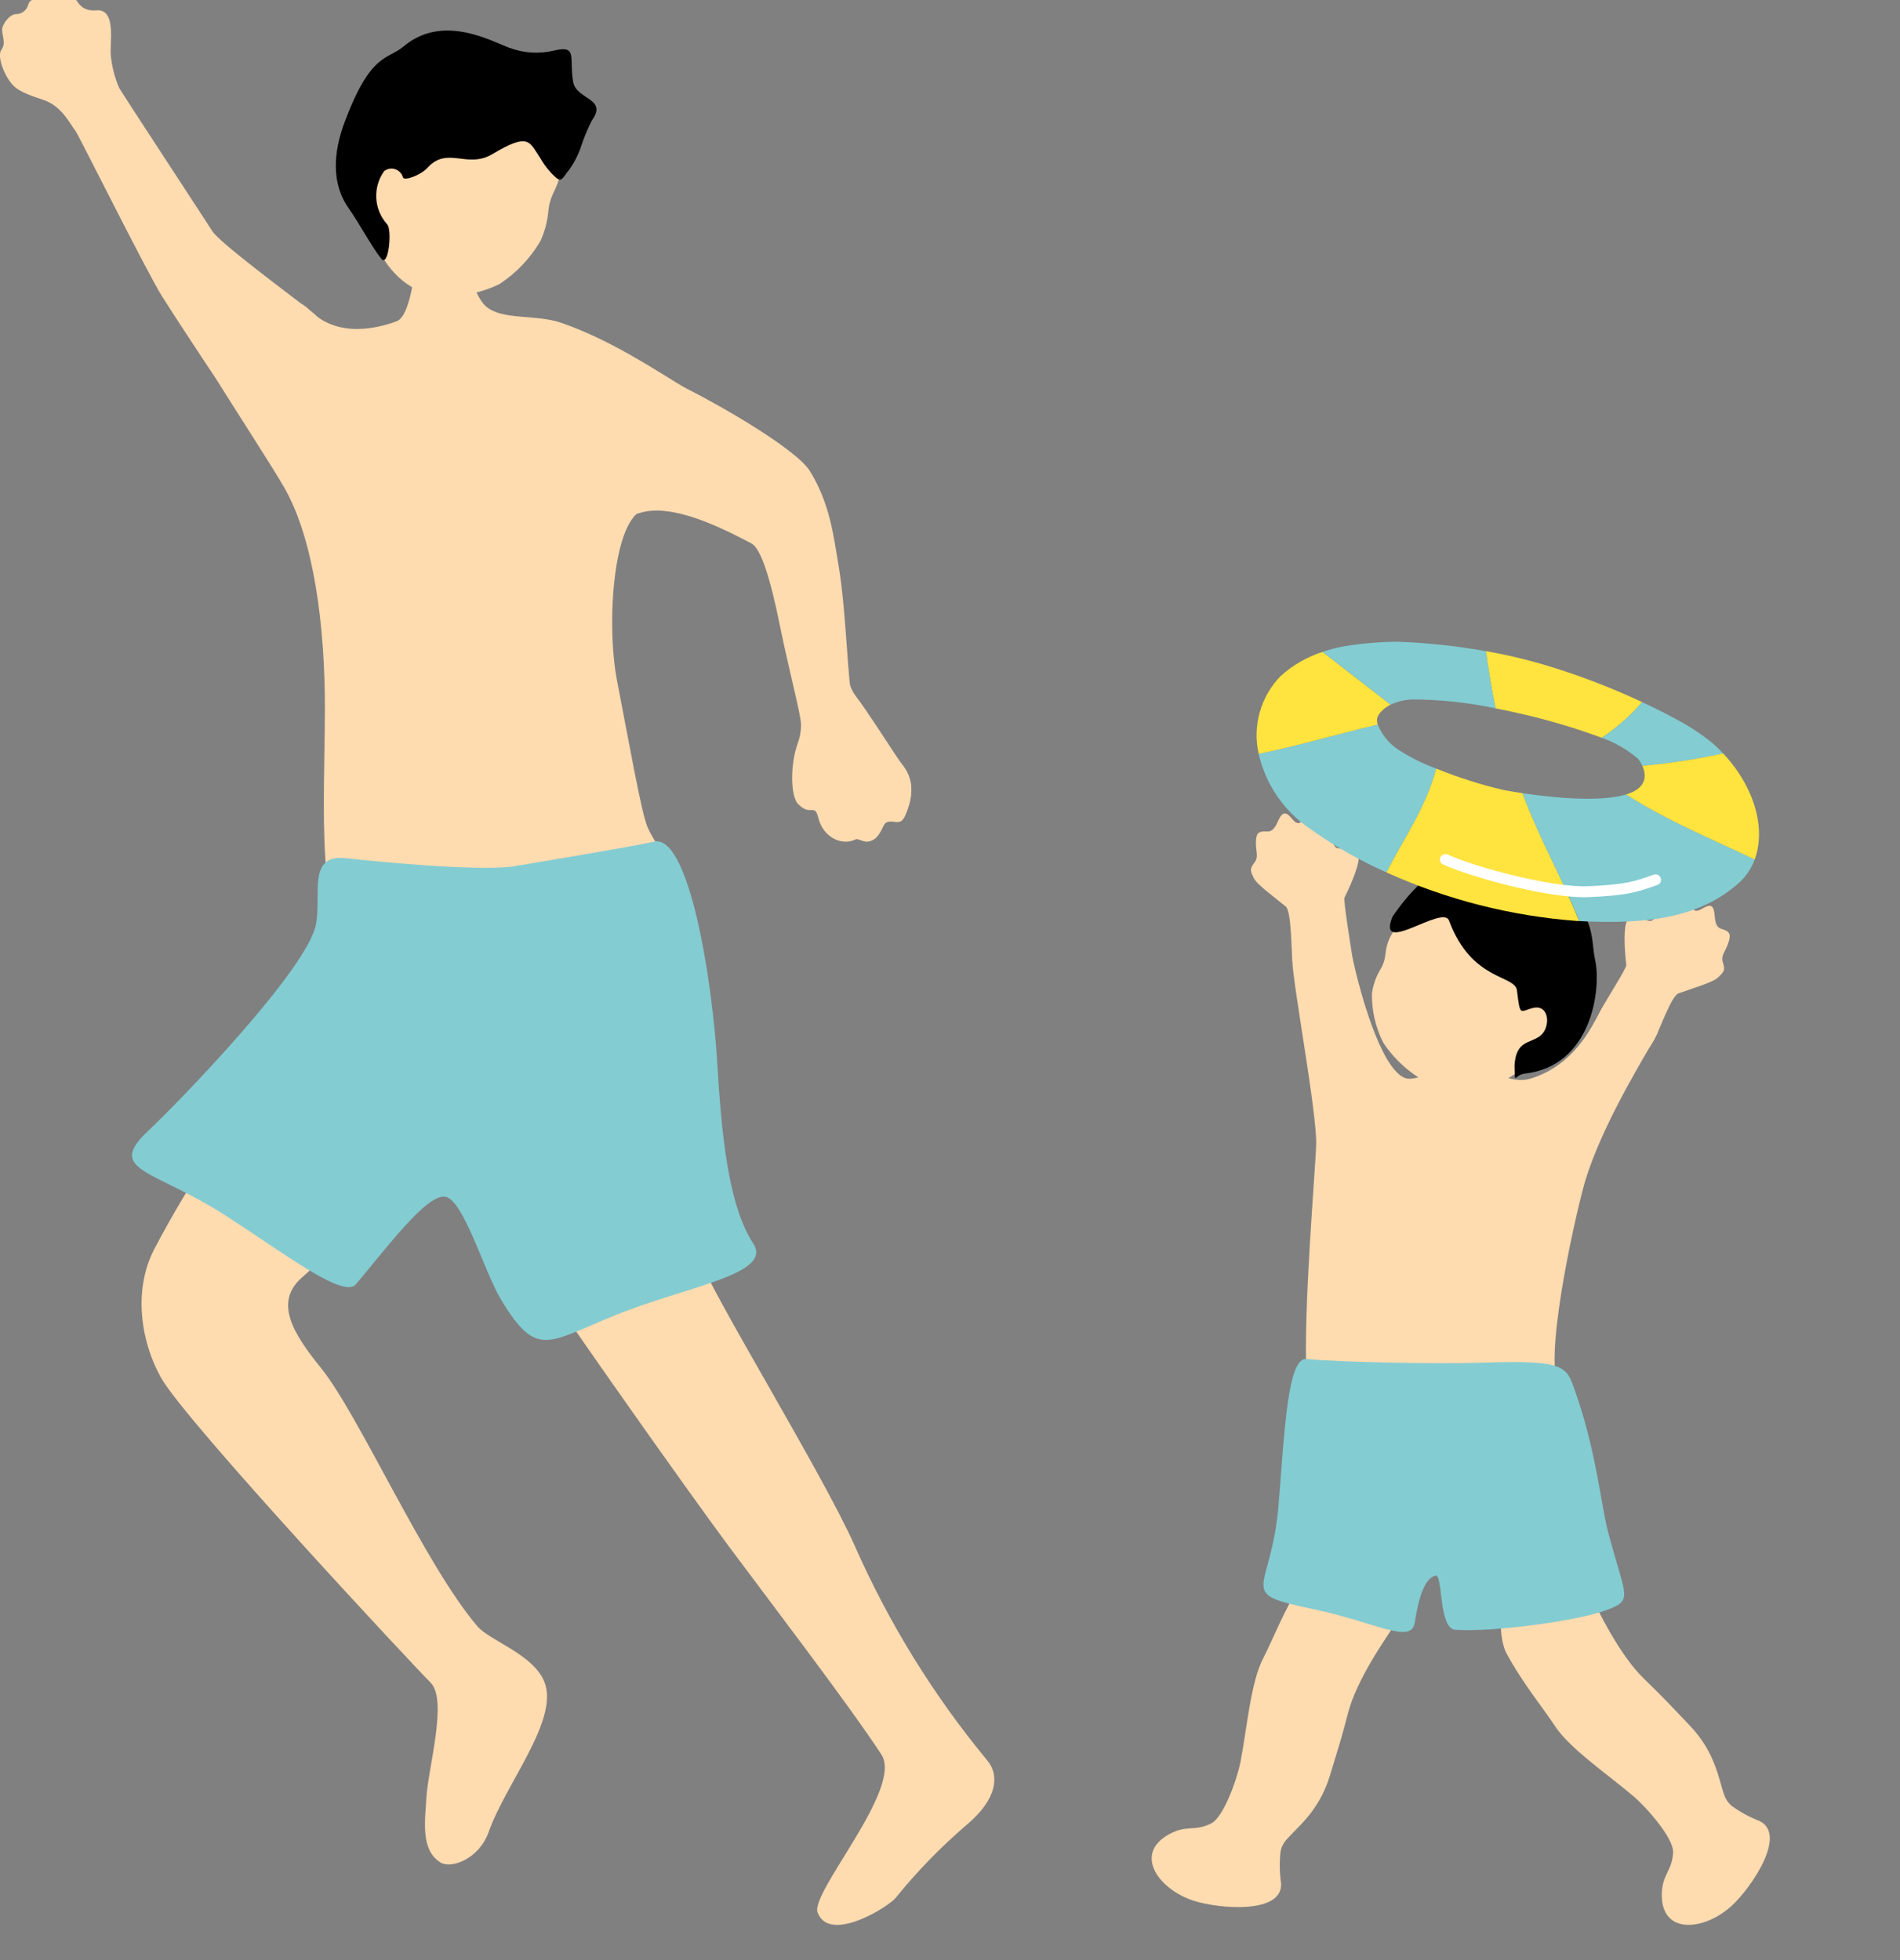 <?xml version="1.0" encoding="UTF-8"?>
<svg id="_レイヤー_1" xmlns="http://www.w3.org/2000/svg" version="1.1" viewBox="0 0 252 260">
  <rect x="0" y="0" width="252" height="260" fill="#808080" stroke="none"/>
  <!-- Generator: Adobe Illustrator 29.4.0, SVG Export Plug-In . SVG Version: 2.1.0 Build 152)  -->
  <defs>
    <style>
      .st0 {
        fill: #ffe33f;
      }

      .st1 {
        fill: #fff;
      }

      .st2 {
        fill: #ffdbb0;
      }

      .st3 {
        fill: #282828;
      }

      .st4 {
        fill: #83ccd2;
      }

      .st5 {
        fill: #6b6b6b;
      }

      .st6 {
        fill: #fce952;
      }

      .st7 {
        fill: #a4cced;
      }
    </style>
  </defs>
  <g id="_グループ_150810">
    <g id="_グループ_150678">
      <path id="_パス_228219" class="st2" d="M111.504,88.349c1.173,1.6.956,2.627,2.112,4.131s3.966,5.819,5.759,8.587c.729,1.127,2.608,2.914.592,7.277-.759,1.641-2.107-.4-3.062,1.5-1.607,3.194-2.739,1.05-3.724,1.512-1.7.8-4-.372-4.626-2.814s-1.1-.364-2.763-2.187c-1-1.1-.853-5.339.317-8.155.796-2.185.586-4.61-.574-6.626-.64-1.304,5.37-4.039,5.969-3.225h0Z"/>
      <path id="_パス_228220" class="st2" d="M77.453,157.913c7.993-5.537,11.836-1.435,15.255,8.838,1.544,4.638,16.4,28.679,20.654,38.268,4.516,10.238,10.419,19.805,17.544,28.433,1.717,1.987,1.38,5.206-2.791,8.664-3.389,2.912-6.507,6.125-9.316,9.6-.947,1.178-8.745,6.1-10.355,1.967-1.037-2.663,11.4-16.49,8.458-20.97-4.5-6.854-14.8-20.3-20.28-27.673-5.559-7.479-21.512-30.109-24.295-34.465-5.168-8.096-.759-8.586,5.126-12.662Z"/>
      <path id="_パス_228221" class="st2" d="M64.836,242.925c2.218-6.3,9.326-14.809,7.385-19.8-1.446-3.717-7.246-5.48-8.9-7.416-7.074-8.3-15.667-27.992-20.79-34.321-3.585-4.428-6.182-8.573-2.607-11.833,6.076-5.541,10.956-9.449,11.152-11.642.216-2.4-15.129-13.908-17.633-11.756-2.713,2.333-8.418,10.807-12.961,19.479-2.981,5.689-1.651,12.687.92,17.168,3.412,5.951,33.406,38.08,35.7,40.364,2.347,2.335-.376,11.45-.565,15.486-.122,2.606-.836,6.727,1.9,8.382,1.41.847,5.103-.427,6.399-4.111h0Z"/>
      <g id="_グループ_150677">
        <path id="_パス_228222" class="st2" d="M49.039,30.251c1.494,5.066,4.763,8.083,7.884,8.716,3.172.588,6.448.132,9.339-1.3,2.208-1.453,4.055-3.391,5.4-5.666.589-1.273.951-2.639,1.071-4.036.308-3.326,2.322-2.863,1.579-9.857-.225-2.123.1-6.548-8.218-8.764-7.31-1.953-25.218,4.257-17.055,20.907Z"/>
        <path id="_パス_228223" d="M53.533,6.157c5.157-4.344,11.474-.771,14.016.181,1.925.724,4.024.845,6.019.349,3.089-.706,1.886,1.027,2.455,4.191.428,2.378,4.612,2.118,2.488,5.082-.579,1.132-1.068,2.307-1.462,3.516-.38,1.126-.933,2.187-1.64,3.142-.7.781-.862,1.731-1.782.836-.767-.703-1.418-1.524-1.93-2.43-1.5-2.2-1.458-3.526-6.381-.591-3.382,2.017-5.949-1.116-8.637,1.837-.88.966-3.069,1.772-3.241,1.253-.223-.837-1.083-1.334-1.919-1.11-.209.056-.404.154-.574.289-1.529,2.145-1.37,5.063.384,7.029.71.623.222,5.8-.752,4.594-1.217-1.5-2.833-4.551-4.372-6.766-2.725-3.922-1.522-8.635-.48-11.407,3.472-9.244,5.654-8.177,7.808-9.995Z"/>
      </g>
      <path id="_パス_228224" class="st2" d="M90.716,51.363c-3.767-2.261-9.681-6.262-16.242-8.536-3.374-1.169-7.781-.329-9.944-2.127-1.763-1.466-2.442-5.709-2.75-6.367-.4.123-6.3-.972-6.631-.9.1.461-.452,8.439-2.562,9.193-2.429.868-7.8,2.338-11.6-1.556-2.181-2.233-5.993-1.3-7.837,0-3.918,2.761-8.786,1.361-4.235,9.554.762,1.37,7.094,11.066,8.828,14.118,3.841,6.761,5.38,18.085,5.348,29.491-.036,12.694-1.319,30.195,4.678,30.528,3.445.192,10.212-2.039,18.77-2.686,5.953-.449,17.485-.346,22.75-1.911,4.245-1.261-1.81-6.581-3.433-10.526-.825-2.007-2.5-11.564-4.007-19.3-1.525-7.829-.473-22.792,4.1-22.792,3.93,0,7.083,2.207,8.156-3.824,1.14-6.407,3.434-8.265-3.389-12.359Z"/>
      <path id="_パス_228225" class="st4" d="M99.898,164.917c-2.938-4.51-4.1-12.455-4.737-23.51-.678-11.755-3.831-30.875-8.435-29.775-2.708.647-18.918,3.326-18.919,3.326-5.272.561-17.858-.679-21.928-1.131-5.156-.573-3.216,4.761-3.979,8.791-1.128,5.947-18.187,23.562-22.22,27.344-5.753,5.393.667,5.072,10.364,11.337,7.7,4.974,15.526,10.989,17.161,9.043,4.211-5.011,9.413-11.981,11.83-11.619,2.443.366,5.205,9.991,7.417,13.653,4.742,7.853,6.121,5.721,15.225,2.034,9.483-3.835,20.902-5.374,18.221-9.493Z"/>
      <path id="_パス_228226" class="st2" d="M90.715,51.363c5.364,2.686,15,8.32,16.728,11.152,2.676,4.369,3.118,8.661,3.767,12.433,1.1,6.4,1.236,16.749,1.875,17.51,1.219,1.454,4.214,5.642,6.124,8.33.778,1.094,2.732,2.8.906,7.244-.686,1.673-2.122-.307-2.994,1.63-1.467,3.26-2.691,1.167-3.654,1.672-1.666.871-4.009-.2-4.743-2.611s-1.118-.316-2.856-2.066c-1.044-1.052-1.083-5.3-.036-8.161.3-.815.436-1.682.4-2.55-.049-1.249-1.6-7.168-2.709-12.559-.645-3.143-2.124-10.393-3.843-11.3-4.271-2.261-10.625-5.349-14.769-4.069-4.069,1.258-2.321-3.22-1.131-9.118,1.104-5.455,1.496-10.261,6.935-7.537h0Z"/>
      <path id="_パス_228227" class="st2" d="M40.982,41.066c-3.314-2.563-11.894-8.916-12.834-10.425-.671-1.076-12.071-18.45-12.349-18.992-.584-1.361-.955-2.805-1.1-4.279-.188-1.432.826-6.217-1.9-6-2.9.227-2.346-2.316-4.036-2.169-.732.174-1.481.266-2.234.272-.87-.1-2.593.32-2.769,1.093-.173.77-.86,1.315-1.649,1.309C1.318,1.875.288,3.164.285,3.958s.529,1.826-.093,2.635.337,3.438,1.514,4.691c.952,1.012,2.722,1.5,4.175,2.013,2.37.842,3.456,3.231,4.149,4.1.378.476,9.461,18.72,11.453,21.894,1.721,2.741,8.71,13.411,11.588,17.4,1.571,2.178,6.926-3.765,8.66-5.777,2.914-3.38,3.672-6.425-.749-9.848Z"/>
    </g>
    <g id="_グループ_150683">
      <g id="_グループ_150680">
        <path id="_パス_228228" class="st2" d="M202.648,208.223c-4.228,1.765-4.055,8.8-2.85,11.05,2.127,3.962,5.17,7.673,6.4,9.6,1.937,3.024,7.16,6.557,10.482,9.4,1.808,1.546,5.311,5.568,5.225,7.415-.115,2.484-1.464,2.882-1.5,5.57-.067,5.443,5.685,4.829,9.308,1.48,2.538-2.344,7.4-9.408,3.647-11.212-1.313-.513-2.557-1.19-3.7-2.015-.429-.368-.756-.841-.95-1.372-.76-2.1-1.156-5.687-4.6-9.281s-2.885-3.1-6.087-6.222-5.916-8.7-7.607-12.136c-2.267-4.629-3.391-4.106-7.768-2.277h0Z"/>
        <path id="_パス_228229" class="st2" d="M178.333,119.036c.427-.847,1.961-4.066,1.887-5.435-.131-2.392-2.457-.453-3.135-1.3s-1.267-3.3-2.08-4.169-1.639.406-2.543.956-1.47-1.752-2.386-1.065c-.627.469-.8,2.33-2,2.256s-1.473.222-1.5,1.46.422,1.882-.227,2.711-.481,1.117-.066,1.993,2.541,2.381,4.257,3.8c.749.621.735,5.859.869,7.129.359,3.385,2.013,2.567,4.973,2.3,1.236-.111,3.5.9,3.018-2.529-.21-1.496-1.265-7.716-1.067-8.107h0Z"/>
        <path id="_パス_228230" class="st2" d="M215.697,127.984c-.116-.939-.477-4.489.054-5.753.929-2.208,2.467.4,3.389-.165s2.3-2.678,3.363-3.225,1.407.934,2.073,1.757,1.974-1.155,2.605-.2c.432.653-.032,2.464,1.123,2.8s1.313.707.921,1.881-1.032,1.63-.7,2.628c.332.998.078,1.215-.609,1.9s-3.193,1.387-5.29,2.148c-.915.333-2.294,4.3-3.157,5.994-1.893,3.706-3.206,1.748-5.906.5-1.126-.52-2.805-1.273-1.195-4.341.82-1.563,3.383-5.488,3.329-5.924h0Z"/>
        <path id="_パス_228231" class="st2" d="M210.311,156.421c2.1-6.732,6.6-14.321,9.158-18.674,1.687-2.872-.653-3.734-1.96-4.176-2.829-.958-3.247-3.154-5.356.718-1.035,1.9-3.326,6.88-8.945,8.709-3.284,1.068-5.27-1.751-11.046-1.536-1.987.073-4.413,2.33-6.1,1.39-3.023-1.681-5.638-11.039-6.656-15.7-.55-2.511-2.531-2.481-4.526-2.349-1.929.127-3.439-.59-3.466,2.575-.023,2.716,3.265,20.19,3.153,24.409-.087,3.27-1.734,21.978-1.278,30.681.529,10.095,8.23,8.626,19.01,7.034,8.525-1.259,16.9,2.433,14.243-5.965-1.622-5.121,2.814-24.045,3.769-27.116h0Z"/>
        <g id="_グループ_150679">
          <path id="_パス_228232" class="st2" d="M200.89,142.465c-3.693,2.545-7.792,2.815-10.6,1.6-2.77-1.232-5.133-3.225-6.815-5.747-1.03-2.027-1.549-4.274-1.514-6.547.155-1.137.542-2.23,1.136-3.211,1.4-2.346-.441-3.1,3.6-7.3,1.227-1.276,7.76-6.743,15.492-3.846,6.802,2.545,6.429,19.725-1.299,25.051h0Z"/>
          <path id="_パス_228233" d="M184.686,121.59c.656-1.006,4.445-6.327,7.173-6.263,3.372.08,4.259-1.975,7.631-1.21,4.7,1.066,8.5,3.918,9.622,5.466,2.4,3.324,1.971,5.52,2.448,7.706.865,3.962-.484,14.133-9.328,15.107-1.442.159-1.285,1.731-1.358-1.073.186-3.35,2.041-2.883,3.406-3.932,1.4-1.077,1.267-4.179-.891-3.711-1.784.387-1.757,1.354-2.189-2.3-.252-2.128-6.008-1.187-9.01-9.277-.819-2.199-9.681,4.857-7.504-.513Z"/>
        </g>
        <path id="_パス_228234" class="st2" d="M183.797,206.643c-3.615-2.814-9.66.8-11.023,2.953-2.4,3.8-4.139,8.275-5.211,10.3-1.681,3.173-2.189,9.459-3.028,13.748-.456,2.334-2.235,7.361-3.886,8.2-2.22,1.122-3.23.144-5.586,1.437-4.771,2.62-1.409,7.325,3.29,8.833,3.29,1.057,11.829,1.813,11.556-2.34-.2-1.397-.222-2.813-.067-4.215.111-.554.362-1.07.728-1.5,1.456-1.694,4.383-3.8,5.821-8.567s1.279-4.036,2.423-8.36,4.667-9.431,6.825-12.592c2.91-4.264,1.902-4.985-1.842-7.897h0Z"/>
        <path id="_パス_228235" class="st4" d="M173.316,180.242c4.059.451,17.833.691,23.52.494,10.905-.376,10.927.56,12.044,3.691,2.833,7.946,3.46,15.214,4.418,18.826,2.331,8.786,3.431,8.983-.414,10.37-3.684,1.331-14.749,2.888-19.862,2.545-2.261-.152-1.621-7.484-2.641-7.192-1.359.388-2.157,2.526-2.745,6.249-.466,2.938-5.153-.069-13.466-1.8-10.517-2.193-5.545-2.069-4.595-13.794.809-9.991,1.206-19.67,3.741-19.389h0Z"/>
      </g>
      <g id="_グループ_150682">
        <g id="_グループ_150681">
          <path id="_パス_228236" class="st4" d="M190.479,101.937c-1.859-.675-3.63-1.571-5.274-2.67-1.106-.806-1.964-1.907-2.476-3.176-5.366,1.284-10.558,2.825-15.787,3.894.911,4.018,3.308,7.542,6.709,9.866,3.204,2.295,6.633,4.258,10.234,5.859,2.316-4.536,5.333-8.746,6.594-13.773h0Z"/>
          <path id="_パス_228237" class="st0" d="M199.439,104.788c-3.056-.715-6.052-1.669-8.959-2.852-1.262,5.028-4.279,9.237-6.595,13.773,7.995,3.62,16.565,5.802,25.318,6.446l.258.012c-2.226-5.633-5.487-11.344-7.512-16.96-.883-.133-1.728-.274-2.51-.419h0Z"/>
          <path id="_パス_228238" class="st4" d="M215.684,105.37c-3.172.972-8.98.554-13.74-.163,2.025,5.617,5.286,11.327,7.512,16.96,9.438.48,16.112-.561,21.181-5.066.94-.846,1.656-1.911,2.086-3.1-5.736-2.762-11.658-5.137-17.039-8.631h0Z"/>
          <path id="_パス_228239" class="st0" d="M169.871,89.651c-2.67,2.724-3.773,6.617-2.929,10.337,5.229-1.069,10.421-2.61,15.787-3.894-.276-.85.059-1.342.678-1.931.307-.283.655-.519,1.031-.7-3.033-2.384-5.993-4.627-9.02-7-2.053.661-3.943,1.747-5.547,3.188Z"/>
          <path id="_パス_228240" class="st0" d="M197.877,86.509c-.279-.051-.549-.1-.817-.147.4,2.605.755,5.132,1.306,7.593,1.253.239,2.319.467,3.011.636,3.762.838,7.463,1.93,11.078,3.269,1.988-1.331,3.788-2.923,5.351-4.734-4.293-2.014-8.733-3.698-13.282-5.036-2.152-.619-4.384-1.162-6.647-1.581Z"/>
          <path id="_パス_228241" class="st4" d="M185.399,85.114c-2.345.015-4.685.209-7,.583-1.01.176-2.006.43-2.977.76,3.027,2.373,5.987,4.615,9.02,7,.924-.424,1.922-.658,2.938-.69,3.694.023,7.376.422,10.99,1.189-.551-2.461-.909-4.988-1.306-7.593-3.855-.685-7.753-1.102-11.665-1.249h0Z"/>
          <path id="_パス_228242" class="st4" d="M212.455,97.86c1.769.625,3.406,1.575,4.826,2.8.216.285.4.593.548.919,3.602-.323,7.179-.874,10.711-1.65-.359-.382-.73-.761-1.13-1.128-1.54-1.289-3.212-2.411-4.988-3.347-1.27-.7-2.839-1.5-4.617-2.326-1.563,1.81-3.362,3.402-5.35,4.732h0Z"/>
          <path id="_パス_228243" class="st0" d="M217.83,101.577c.564,1.244.593,2.886-1.958,3.739-.06.02-.127.036-.188.055,5.381,3.493,11.3,5.868,17.039,8.631,1.5-4.012.067-9.545-4.182-14.075-3.532.776-7.109,1.328-10.711,1.65Z"/>
        </g>
        <path id="_パス_228244" class="st1" d="M219.938,117.322c-.035.019-.071.035-.108.049-2.849,1.039-4.182,1.394-9.086,1.62-5.259.241-15.839-2.709-19.345-4.337-.363-.163-.524-.59-.361-.952.002-.004.004-.009.006-.013.181-.363.618-.515.985-.343,3.732,1.733,13.988,4.413,18.638,4.2,4.891-.225,6.111-.608,8.638-1.531.381-.139.805.049.956.426.126.333-.011.708-.323.881Z"/>
      </g>
    </g>
    <g id="_グループ_150686">
      <path id="_パス_228245" class="st3" d="M326.306,81.122c.933-.865,2.457-2.766,3.578-3.391,1.097-.767,2.403-1.18,3.742-1.184,2.182.2,3.211.623,4.084,1.578.775.849,1.367,3.928.808,5.8-.327,1.782.447,3.587,1.964,4.578,1.372,1.176,4.263,1.53,3.6,2.6-1.93,3.136-3.973,3.107-5.885,2.2-6.158-2.912-.862-7.833-4.568-9.807s-4.184-1.512-7.323-2.374h0Z"/>
      <path id="_パス_228246" class="st2" d="M270.668,182.173c.131-2.721,11.365-1.664,15.181-1.37,8.5.653-2.922,23.421-1.051,28.543.506.949,1.201,1.784,2.041,2.455,2.973,2.759,8.462,6.837,12.5,12.45,10.162,14.135,12.495,11.637,15.649,13.579,1.932,1.188,2.516,3.305,1.389,6.483-1.245,3.513-1.058,6.266-2.029,9.8-.731,2.658-4.115,7.706-7.588,6.514-3.033-1.042.886-15.724-2.558-18.516-3.417-2.771-8.91-7.612-18.494-15.944-3.383-2.942-6.262-4.937-9.013-7.356-1.703-1.483-3.276-3.109-4.7-4.862-3.664-4.521-1.607-25.99-1.327-31.776h0Z"/>
      <path id="_パス_228247" class="st2" d="M294.467,185.184c-.193-2.717,13.891-1.375,17.456.02,2.976,1.165-2.8,9.694-1.931,14.069.166.838,1.877,1.444,4.3,2.08,3.912,1.026,9.684,2.13,13.823,4.422,11.753,6.509,13.782,4.048,20.48,3.135,2.153-.293,4.234,1.394,4.75,5.847.488,3.665,1.308,7.277,2.449,10.794.389,1.189.283,8.82-3.312,8.07-2.315-.483-6.321-14.81-10.725-15.334-4.369-.52-11.6-1.683-24.149-3.617-5.553-.855-8.2-1.24-12.271-2.541-1.047-.335-2.184-.726-3.494-1.205-6.387-2.335-6.696-16.154-7.376-25.74h0Z"/>
      <path id="_パス_228248" class="st2" d="M308.397,94.986c.329.027,4.629.679,5.044.673.11.709-.4,4.576.02,5.428.954,1.952,3.4,3,6.115.876,3.11-2.524,5.801-5.523,7.974-8.887,2.147-3.266,2.562-2.7,4.25-3.308,1.635-.589,5.377,1.631,4.077,4.256-1.835,3.531-4.017,6.872-6.513,9.971-2.392,2.546-7.6,6.412-11.152,14.354-2.228,4.982-12.906,2.505-15,1.744-5.176-1.885-14.211,1.486-13.875-3.027.291-3.9.606-7.3,1.288-12.283.668-4.885-1.056-11.736-1.492-17.315-.282-3.608-.6-9.15-.638-10.14-.115-2.628,5.332-2.974,6.766.456.276.66,2.29,13.742,4.609,17.6,1.075,1.787,2.6,4.827,5.4,4.418,1.951-.287,3.09-4.351,3.127-4.816h0Z"/>
      <path id="_パス_228249" class="st2" d="M318.551,97.447c-3.195,2.4-6.736,2.78-9.156,1.777-2.403-1.028-4.446-2.746-5.87-4.937-.889-1.811-1.332-3.809-1.292-5.826.138-1.028.474-2.019.989-2.919,1.211-2.151-.374-2.764,3.13-6.668,1.064-1.186,6.719-6.306,13.39-3.957,5.863,2.066,5.495,17.497-1.191,22.53h0Z"/>
      <path id="_パス_228250" class="st3" d="M313.519,80.853c-.355-4.162-9.076,1.629-8.718-.7.772-5.026,5.788-6.353,9.591-6.675,1.783-.263,3.597-.226,5.368.111,4.547,1.1,8.672,6.695,7.853,12.387-.652,4.534-1.238,5.429-2.837,7.982-1.794,2.867-6.307,5.28-8.632,5.118-.647-.045.815-3.518,2.729-3.679,3.1-1.005,3.08-2.01,3.03-3.034s-1.241-2.238-2.01-1.685c-3.823,2.754-.822-.371-1.469-1.694-1.759-3.594-2.428,1.046-4.905-8.131h0Z"/>
      <path id="_パス_228251" class="st2" d="M289.497,89.883c-.557-2.892-1.321-19.632-1.337-19.758-.256-2.45-.881-4.847-1.854-7.11-.779-1.439-4.565-8.3-4.884-9.314s-.253-2.051.5-2.294c.484-.157.787.736,1.009.716.21-.057,0-.574.07-1.119.153-1.177.016-1.893,1.163-1.68s1.789.677,2.118,0-.964-2.358-.037-2.776,1.578.8,2.268,1.73c.815,1.559,1.509,3.178,2.077,4.843.268.559.583,1.094.941,1.6.432.545,1.364-.707,2.134-.262s-1.309,7.176-1.476,8.374c-.04.289,5.026,23.335,5.093,24.709.076,1.696-7.502,3.813-7.785,2.341Z"/>
      <path id="_パス_228252" class="st2" d="M333.143,98.701c2.676-4.064,9.068-16.45,9.127-16.563,1.093-2.208,2.514-4.237,4.215-6.019,1.231-1.078,7.172-6.19,7.823-7.028s.953-1.834.335-2.323c-.4-.316-.994.415-1.195.319-.177-.127.2-.537.325-1.073.266-1.158.644-1.781-.505-1.98s-1.912.011-1.986-.734,1.725-1.874,1-2.589-1.759.2-2.729.831c-1.307,1.178-2.522,2.453-3.635,3.816-.446.43-.927.822-1.439,1.171-.594.361-1.033-1.138-1.91-.99s-1.274,7.183-1.535,8.364c-.063.285-13.69,19.147-14.232,20.412-.662,1.558,5.517,5.638,6.341,4.386Z"/>
      <path id="_パス_228253" class="st2" d="M316.083,148.32c-1.135-2.684-2.178-5.158-1.965-7.8.38-3.5,1.312-6.918,2.762-10.127,4.375-11.514-30.385-14.709-28.439-3.526,1.258,7.224-.958,12.742-4.792,19.2-.235.4-.484.789-.7,1.2-5.505,10.505,38.008,12.579,33.134,1.053h0Z"/>
      <path id="_パス_228254" class="st6" d="M283.829,147.04c-3.387-.649-5.773,7.159-8.2,13.653-2.946,7.874-3.718,13.966-5.292,20.322-1.455,5.873.071,4.964,6.776,5.021,5.382.046,11.411,2.755,12.718.938,1.463-2.031.808-6.268,1.976-5.689,1.267.628,1.355,3.746,1.957,6.416.513,2.275,4.395,1.246,7.811,1.549,4.3.38,8.232.594,10.312-.065,3.13-.992,1.245-5.013,1.314-7.926.09-3.806,5.209-11.285,6.071-20.993.617-6.957-1.422-12.359-4.077-12.233-5.531.264-11.065.342-16.616.155-4.939.001-9.871-.382-14.75-1.148h0Z"/>
      <path id="_パス_228255" class="st5" d="M321.87,115.77c1.706-3.982,4.171-7.594,7.256-10.635,1.832-1.868,1.69-2.032-1.681-4.362-1.61-1.112-4.116-3.976-5.095-3-2.578,2.583-5.907,2.8-7.678,3.825-2.075,1.269-4.585,1.615-6.926.953-2.872-.751-3.213-2.395-4.911-4.445-1.916-2.315-3.735-9.749-5.38-9.565-2.486.279-10.145.716-9.352,3.547.557,1.988.383,5.374.58,9.213.3,5.952-2.215,9.235-2.356,12.767-.003,3.802.468,7.589,1.4,11.274.362,2.769,1.544,2.04,6.093,1.99,4.021-.044,13.767,2.826,17.332,4.207,3.659,1.417,5.084,1.6,6.436-1.606,1.433-3.385,3.314-12.05,4.282-14.163Z"/>
      <g id="_グループ_150685">
        <g id="_グループ_150684">
          <path id="_パス_228256" class="st7" d="M310.259,49.138c-2.111-.461-4.158-1.178-6.094-2.137-1.323-.726-2.415-1.809-3.153-3.125-5.592,2.24-10.956,4.738-16.432,6.72,1.571,4.266,4.688,7.784,8.734,9.857,3.796,2.038,7.793,3.679,11.927,4.895,1.811-5.36,4.423-10.468,5.018-16.21Z"/>
          <path id="_パス_228257" class="st6" d="M320.355,50.911c-3.407-.321-6.782-.914-10.094-1.773-.6,5.742-3.209,10.85-5.017,16.21,9.156,2.766,18.736,3.86,28.28,3.23l.278-.027c-3.255-5.874-7.642-11.675-10.68-17.563-.967-.011-1.901-.036-2.767-.077h0Z"/>
          <path id="_パス_228258" class="st7" d="M337.962,49.061c-3.273,1.56-9.6,1.989-14.842,1.927,3.038,5.888,7.425,11.689,10.68,17.563,10.251-.919,17.291-3.091,22.071-8.84.887-1.084,1.498-2.368,1.778-3.74-6.604-2.17-13.352-3.881-19.687-6.91h0Z"/>
          <path id="_パス_228259" class="st6" d="M286.167,38.739c-2.469,3.442-3.063,7.887-1.585,11.857,5.476-1.981,10.84-4.479,16.432-6.72-.37-.759-.192-1.671.437-2.234.287-.359.625-.674,1.005-.933-3.634-2.166-7.167-4.186-10.792-6.34-2.122,1.05-3.995,2.54-5.497,4.37h0Z"/>
          <path id="_パス_228260" class="st6" d="M315.892,30.98c-.308-.014-.607-.026-.9-.037.824,2.814,1.594,5.547,2.563,8.178,1.388.071,2.571.16,3.343.24,4.187.348,8.345.985,12.444,1.907,1.947-1.779,3.646-3.812,5.051-6.044-4.931-1.562-9.976-2.738-15.09-3.518-2.426-.353-4.906-.612-7.411-.726h0Z"/>
          <path id="_パス_228261" class="st7" d="M302.223,31.357c-2.529.376-5.025.95-7.464,1.718-1.064.351-2.099.786-3.095,1.3,3.626,2.153,7.159,4.174,10.792,6.34.928-.608,1.97-1.02,3.063-1.213,3.046-.62,8.3-.564,12.032-.374-.969-2.632-1.739-5.364-2.563-8.178-4.259-.165-8.525-.029-12.765.407Z"/>
          <path id="_パス_228262" class="st7" d="M333.338,41.268c2.008.421,3.919,1.217,5.631,2.347.276.282.521.594.73.929,3.838-.909,7.612-2.065,11.3-3.463-.445-.367-.9-.727-1.39-1.071-1.852-1.184-3.826-2.166-5.887-2.929-1.476-.577-3.291-1.217-5.333-1.859-1.405,2.233-3.104,4.266-5.051,6.046Z"/>
          <path id="_パス_228263" class="st6" d="M339.7,44.545c.8,1.286,1.077,3.094-1.543,4.428-.061.031-.131.058-.2.089,6.335,3.029,13.083,4.742,19.688,6.91,1.005-4.657-1.38-10.542-6.65-14.889-3.686,1.397-7.459,2.553-11.295,3.462h0Z"/>
        </g>
        <path id="_パス_228264" class="st1" d="M344.367,61.596c-.034.027-.07.052-.109.072-2.913,1.585-4.3,2.181-9.552,3.181-5.635,1.073-17.493-.559-21.521-1.818-.428-.125-.674-.573-.549-1.001s.573-.674,1.001-.549c.01.003.02.006.03.01,4.287,1.34,15.754,2.723,20.737,1.773,5.24-1,6.5-1.608,9.083-3.014.392-.211.882-.064,1.093.328.186.346.096.776-.213,1.018h0Z"/>
      </g>
    </g>
  </g>
</svg>